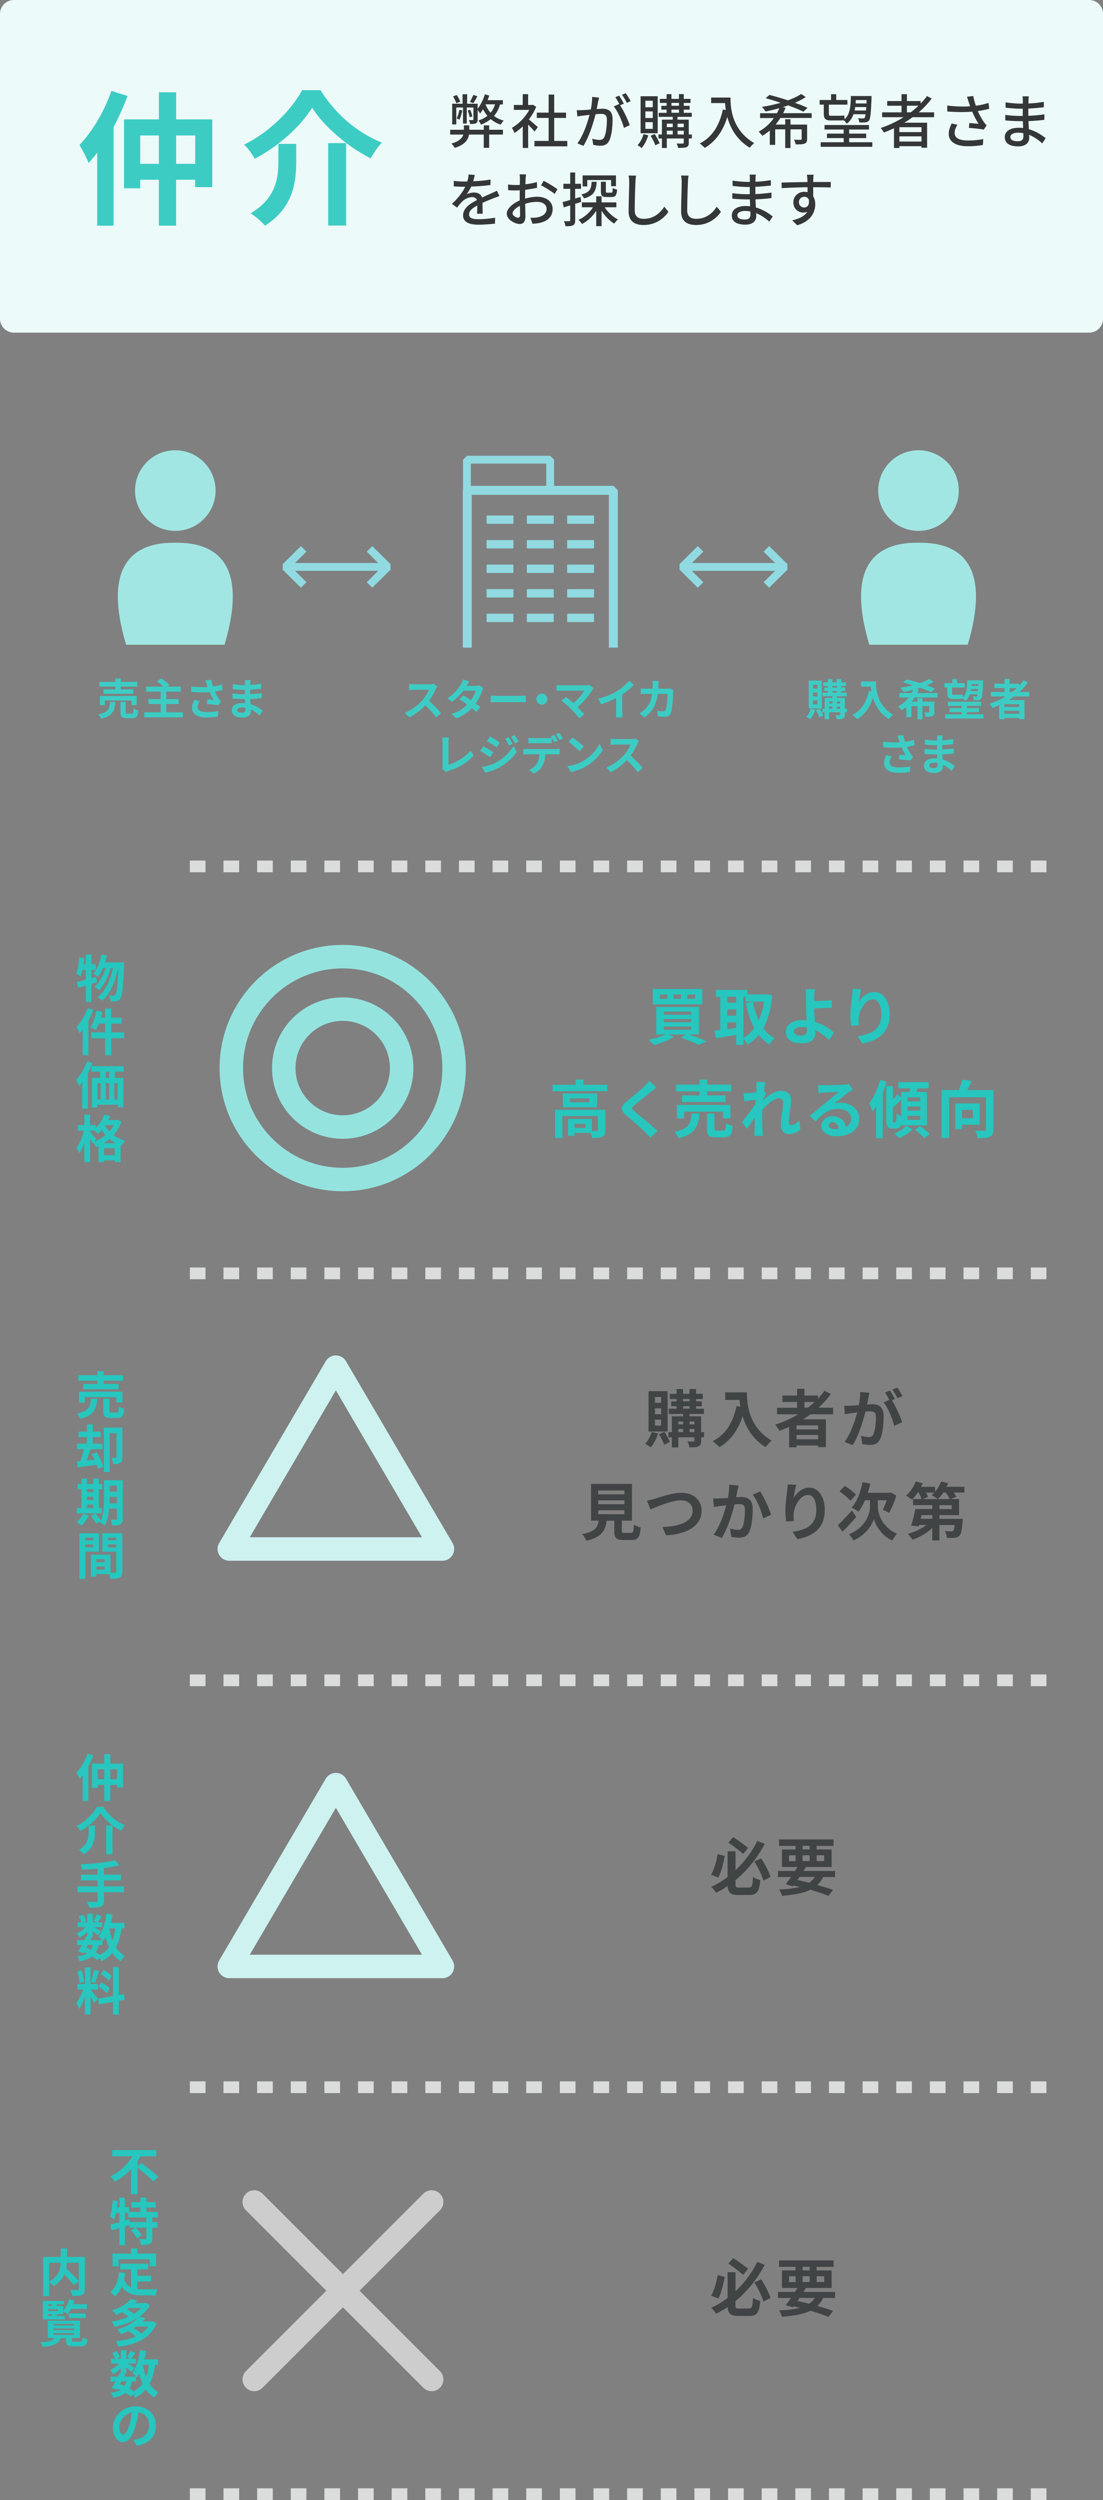 <svg id="_レイヤー_2" xmlns="http://www.w3.org/2000/svg" viewBox="0 0 282 638.91"><rect x="0" y="0" width="282" height="638.91" fill="#808080" stroke="none"/><defs><style>.cls-1,.cls-2,.cls-3,.cls-4,.cls-5,.cls-6{stroke-width:0}.cls-1{fill:#91dae1}.cls-2{fill:#414445}.cls-9{stroke:#dbdcdc;stroke-dasharray:0 0 4 4.6;stroke-width:3px}.cls-11,.cls-12,.cls-13,.cls-14,.cls-9{fill:none}.cls-13,.cls-9{stroke-miterlimit:10}.cls-11,.cls-14{stroke-linejoin:round}.cls-12{stroke:#91dae1}.cls-11{stroke-linecap:round;stroke:#cdcdcd}.cls-11,.cls-13,.cls-14{stroke-width:6px}.cls-3{fill:#3dccc4}.cls-4{fill:#27c6be}.cls-12{stroke-linejoin:bevel;stroke-width:2px}.cls-13{stroke:#95e3df}.cls-5{fill:#343637}.cls-14{stroke:#cdf2f0}.cls-6{fill:#a2e6e3}</style></defs><g id="_仲介_買取展開"><path d="M3.55 0h274.91a3.55 3.55 0 0 1 3.55 3.55v77.91a3.55 3.55 0 0 1-3.55 3.55H3.55A3.566 3.566 0 0 1 0 81.45V3.55A3.55 3.55 0 0 1 3.55 0Z" style="fill:#ecfaf9;stroke-width:0"/><path class="cls-9" d="M48.54 325.42h219.97M48.54 221.42h219.97M48.54 429.42h219.97M48.54 533.41h219.97M48.54 637.41h219.97"/><path class="cls-11" d="m65 562.74 45.36 45.35M110.36 562.74 65 608.09"/><path class="cls-14" d="M58.62 395.86h54.5l-27.25-46.47-27.25 46.47zM58.62 502.55h54.5l-27.25-46.47-27.25 46.47z"/><circle class="cls-13" cx="87.62" cy="272.96" r="28.48"/><circle class="cls-13" cx="87.62" cy="272.96" r="15.07"/><path class="cls-2" d="M168.26 366.32c-.42 1.34-1.15 2.72-1.9 3.59-.32-.27-1.01-.72-1.41-.93.72-.75 1.33-1.9 1.65-3.02l1.67.37Zm2.43-.48h-4.87v-10.32h4.87v10.32Zm-1.66-8.82h-1.58v1.47h1.58v-1.47Zm0 2.9h-1.58v1.49h1.58v-1.49Zm0 2.9h-1.58v1.5h1.58v-1.5Zm.85 3.11c.53.8 1.12 1.87 1.38 2.58l-1.47.72c-.22-.74-.8-1.87-1.31-2.71l1.41-.59Zm10.13 1.38h-.74v.85c0 .8-.16 1.2-.69 1.46-.53.26-1.28.27-2.32.27-.06-.45-.29-1.1-.5-1.52.62.02 1.31.02 1.5.02.21 0 .27-.06.27-.24v-.83h-4.11v2.59h-1.66v-2.59h-.86v-1.33h.86v-4.03h2.88v-.61h-3.67v-1.34h2v-.62h-1.36v-1.26h1.36v-.59h-1.73v-1.34h1.73v-1.22h1.66v1.22h1.63v-1.22h1.7v1.22h1.73v1.34h-1.73v.59h1.47v1.26h-1.47v.62h2.02v1.34h-3.7v.61h2.98v4.03h.74v1.33Zm-6.58-4.03v.74h1.22v-.74h-1.22Zm0 2.71h1.22v-.8h-1.22v.8Zm1.22-7.88h1.63v-.59h-1.63v.59Zm0 1.89h1.63v-.62h-1.63v.62Zm1.65 3.28v.74h1.25v-.74h-1.25Zm1.25 2.71v-.8h-1.25v.8h1.25ZM190.97 355.82c0 3.03.43 8.87 6.32 12.34-.42.34-1.2 1.17-1.54 1.67-3.31-2-5.01-5.03-5.89-7.89-1.2 3.59-3.12 6.24-5.91 7.91-.35-.4-1.25-1.18-1.75-1.55 3.33-1.68 5.23-4.77 6.11-8.98l.98.18c-.11-.61-.18-1.18-.22-1.73h-3.65v-1.94h5.54ZM207.22 361.44c-.62.45-1.23.86-1.89 1.28h5.83v7.11h-2v-.42h-5.51v.48h-1.9v-5.23c-.8.35-1.63.7-2.45 1.01-.22-.42-.8-1.18-1.15-1.57 2.1-.66 4.1-1.57 5.94-2.66h-5.44v-1.68h5.14v-1.46h-3.76v-1.65h3.76v-1.73h1.89v1.73h3.47v.78c.61-.66 1.15-1.33 1.65-2.03l1.63.83a23.27 23.27 0 0 1-3.15 3.52h3.71v1.68h-5.76Zm1.94 2.83h-5.51v1.02h5.51v-1.02Zm0 3.55v-1.09h-5.51v1.09h5.51Zm-3.49-8.07h.88c.61-.46 1.18-.94 1.73-1.46h-2.61v1.46ZM222.02 357.27c-.1.48-.22 1.07-.34 1.65.54-.03 1.01-.06 1.34-.06 1.7 0 2.9.75 2.9 3.06 0 1.89-.22 4.48-.91 5.87-.53 1.12-1.41 1.47-2.62 1.47-.61 0-1.38-.11-1.92-.22l-.34-2.11c.61.18 1.54.34 1.95.34.54 0 .94-.16 1.2-.69.43-.91.66-2.85.66-4.43 0-1.28-.56-1.46-1.55-1.46-.26 0-.66.03-1.12.06-.61 2.43-1.79 6.23-3.27 8.58l-2.08-.83c1.55-2.1 2.66-5.33 3.25-7.52-.58.06-1.09.13-1.38.16-.46.08-1.3.19-1.79.27l-.19-2.18c.59.05 1.12.02 1.71 0 .5-.02 1.25-.06 2.06-.14.22-1.2.37-2.37.34-3.38l2.38.24c-.1.42-.21.93-.29 1.33Zm6.79.26-.78.34c.96 1.49 2.16 4.16 2.61 5.59l-2.03.93c-.42-1.78-1.55-4.59-2.69-6l1.44-.62c-.32-.61-.72-1.38-1.09-1.89l1.26-.53c.4.59.98 1.6 1.28 2.19Zm1.9-.74-1.26.54c-.34-.66-.85-1.6-1.3-2.21l1.28-.51c.42.61 1.01 1.62 1.28 2.18ZM161.34 391.75c.54 0 .64-.27.72-2.13.4.3 1.25.62 1.74.75-.21 2.53-.7 3.19-2.29 3.19h-2.11c-1.9 0-2.35-.58-2.35-2.37v-2.56h-1.94c-.34 2.54-1.28 4.23-5.23 5.12-.18-.51-.69-1.3-1.06-1.7 3.28-.61 3.97-1.68 4.24-3.43h-1.95v-9.4h10.47v9.4h-2.61v2.54c0 .51.1.58.7.58h1.67Zm-8.39-9.86h6.69v-.99h-6.69v.99Zm0 2.53h6.69v-.99h-6.69v.99Zm0 2.54h6.69v-.99h-6.69v.99ZM167.37 383.04c1.23-.38 4.5-1.54 6.83-1.54 2.9 0 5.17 1.67 5.17 4.63 0 3.63-3.46 5.95-9.09 6.24l-.93-2.13c4.34-.11 7.73-1.36 7.73-4.15 0-1.5-1.04-2.66-2.96-2.66-2.35 0-6.15 1.6-7.81 2.32l-.91-2.24c.59-.1 1.39-.32 1.97-.48ZM188.54 380.98c-.11.48-.22 1.07-.34 1.65.53-.03 1.01-.06 1.34-.06 1.7 0 2.9.75 2.9 3.06 0 1.89-.22 4.48-.91 5.87-.53 1.12-1.42 1.47-2.62 1.47-.62 0-1.38-.11-1.92-.22l-.35-2.11c.62.18 1.54.34 1.97.34.53 0 .94-.16 1.2-.69.43-.91.64-2.85.64-4.43 0-1.28-.54-1.46-1.55-1.46-.26 0-.66.03-1.1.06-.61 2.43-1.79 6.23-3.27 8.58l-2.08-.83c1.55-2.1 2.66-5.33 3.23-7.52-.58.06-1.07.13-1.38.16-.45.08-1.3.19-1.78.27l-.19-2.18c.58.05 1.12.02 1.71 0 .5-.02 1.25-.06 2.06-.13.22-1.22.35-2.39.34-3.39l2.38.24c-.1.42-.21.93-.29 1.33Zm8.61 6.13-2.03.94c-.42-1.78-1.55-4.67-2.69-6.08l1.9-.82c.99 1.38 2.34 4.43 2.82 5.95ZM202.94 382.77c.77-1.25 2.16-2.59 3.97-2.59 2.22 0 3.95 2.18 3.95 5.7 0 4.53-2.77 6.69-7.01 7.46l-1.22-1.86c3.55-.54 6.07-1.71 6.07-5.59 0-2.46-.83-3.84-2.18-3.84-1.89 0-3.54 2.83-3.62 4.95-.03.43-.02.94.08 1.7l-1.97.13c-.1-.62-.21-1.6-.21-2.67 0-1.49.22-3.47.45-5.12.08-.61.13-1.25.13-1.68l2.19.1c-.22.78-.54 2.43-.64 3.33ZM218.92 387.67c-1.12 1.3-2.42 2.69-3.51 3.76l-1.22-1.62c.88-.86 2.31-2.34 3.62-3.79l1.1 1.65Zm-1.49-4.13c-.56-.69-1.81-1.71-2.8-2.42l1.38-1.39c.94.61 2.24 1.57 2.85 2.24l-1.42 1.57Zm7.01 1.49c0 1.71.96 5.2 4.88 6.92a22.7 22.7 0 0 0-1.22 1.74c-2.87-1.31-4.35-4.13-4.66-5.55-.38 1.42-2.02 4.15-5.25 5.55-.22-.45-.82-1.25-1.15-1.6 4.32-1.73 5.39-5.27 5.39-7.04v-1.65h-1.28c-.48 1.14-1.06 2.14-1.66 2.93-.38-.3-1.31-.82-1.79-1.04 1.36-1.47 2.32-3.94 2.82-6.5l1.98.37c-.18.8-.38 1.58-.64 2.34h5.51l.37-.1 1.41.82c-.45 1.6-1.22 3.25-1.84 4.4-.38-.22-1.17-.61-1.62-.78.32-.61.72-1.52 1.01-2.43h-2.26v1.63ZM246.56 381.44h-2.72c.27.38.51.77.66 1.09l-1.49.58h2.19v4.1h-5.01v.94h5.94l-.03.67c-.16 2.15-.35 3.17-.77 3.6-.35.38-.72.51-1.22.56-.45.05-1.22.05-2.03.03-.03-.56-.26-1.28-.53-1.73.67.06 1.33.08 1.63.06.24 0 .38-.02.54-.14.16-.16.27-.59.38-1.47h-3.92v3.95h-1.84v-3.17a14.75 14.75 0 0 1-5.07 2.99c-.26-.45-.8-1.14-1.18-1.49 1.68-.46 3.46-1.31 4.75-2.29h-1.87l-.1.37-1.92-.22c.37-1.14.82-2.83 1.06-4.23h4.34v-.99h-4.91v-1.55h2.16c-.14-.48-.43-1.1-.75-1.67h-.21c-.46.7-.98 1.34-1.46 1.84-.35-.3-1.1-.8-1.54-1.04 1.02-.86 1.97-2.27 2.5-3.63l1.76.48c-.11.29-.26.59-.4.88h3.57v1.26c.66-.75 1.2-1.68 1.55-2.62l1.79.45c-.11.3-.26.61-.4.91h4.55v1.47Zm-8.21 5.76h-2.75l-.22.94h2.98v-.94Zm-1.58-5.76c.21.38.4.78.5 1.09l-1.3.58h3.73c-.38-.32-1.1-.8-1.52-1.02.24-.19.48-.4.7-.64h-2.11Zm6.05 1.67c-.19-.46-.61-1.1-1.01-1.67h-.64c-.43.64-.91 1.22-1.38 1.67h3.03Zm.51 1.55h-3.14v.99h3.14v-.99ZM185.29 474.3c-.34 1.89-.85 4.13-1.65 5.51l-1.84-.69c.78-1.38 1.39-3.41 1.68-5.28l1.81.46Zm6.15 8.08c.82 0 .96-.46 1.07-2.72.46.34 1.31.67 1.87.8-.26 2.88-.82 3.83-2.79 3.83h-2.8c-1.97 0-2.64-.54-2.75-2.3-.93.64-1.94 1.22-2.96 1.71-.29-.43-.86-1.14-1.25-1.5 1.49-.67 2.9-1.54 4.19-2.53v-6.55h2.03v4.83c2.42-2.27 4.34-4.93 5.55-7.49l1.92.75c-1.74 3.35-4.26 6.64-7.48 9.27v.98c0 .82.13.93.94.93h2.43Zm-1.41-8.61c-.93-.77-2.56-2.02-3.81-2.88l1.23-1.39c1.3.83 2.91 2.02 3.83 2.72l-1.25 1.55Zm4.55 1.14c1.01 1.5 2.02 3.46 2.42 4.77l-1.82.93c-.37-1.33-1.36-3.38-2.31-4.88l1.71-.82ZM210.45 479.68c-.4.82-.9 1.49-1.49 2.05 1.55.43 2.95.86 4.03 1.25l-1.17 1.55c-1.22-.5-2.83-1.06-4.64-1.58-1.79.88-4.16 1.3-7.27 1.54-.13-.54-.43-1.22-.72-1.63 2.11-.08 3.84-.27 5.27-.64-.51-.13-1.02-.26-1.55-.37l-.18.24-1.84-.58c.4-.51.86-1.14 1.34-1.82h-3.33v-1.54h4.35c.22-.35.43-.69.64-1.02h-3.97v-4.48h3.47v-.91h-4.21v-1.65h13.94v1.65h-4.34v.91h3.83v4.48h-6.55c-.21.34-.42.67-.64 1.02h8.08v1.54h-3.07Zm-8.72-4.05h1.68v-1.49h-1.68v1.49Zm2.16 4.83c.99.21 2 .45 2.98.7.59-.4 1.07-.9 1.46-1.49h-3.91l-.53.78Zm1.31-7.83h1.81v-.91h-1.81v.91Zm1.81 2.99v-1.49h-1.81v1.49h1.81Zm1.79-1.49v1.49h1.92v-1.49h-1.92ZM185.29 581.88c-.34 1.89-.85 4.13-1.65 5.51l-1.84-.69c.78-1.38 1.39-3.41 1.68-5.28l1.81.46Zm6.15 8.08c.82 0 .96-.46 1.07-2.72.46.34 1.31.67 1.87.8-.26 2.88-.82 3.83-2.79 3.83h-2.8c-1.97 0-2.64-.54-2.75-2.3-.93.64-1.94 1.22-2.96 1.71-.29-.43-.86-1.14-1.25-1.5 1.49-.67 2.9-1.54 4.19-2.53v-6.55h2.03v4.83c2.42-2.27 4.34-4.93 5.55-7.49l1.92.75c-1.74 3.35-4.26 6.64-7.48 9.27v.98c0 .82.13.93.94.93h2.43Zm-1.41-8.61c-.93-.77-2.56-2.02-3.81-2.88l1.23-1.39c1.3.83 2.91 2.02 3.83 2.72l-1.25 1.55Zm4.55 1.14c1.01 1.5 2.02 3.46 2.42 4.77l-1.82.93c-.37-1.33-1.36-3.38-2.31-4.88l1.71-.82ZM210.45 587.26c-.4.82-.9 1.49-1.49 2.05 1.55.43 2.95.86 4.03 1.25l-1.17 1.55c-1.22-.5-2.83-1.06-4.64-1.58-1.79.88-4.16 1.3-7.27 1.54-.13-.54-.43-1.22-.72-1.63 2.11-.08 3.84-.27 5.27-.64-.51-.13-1.02-.26-1.55-.37l-.18.24-1.84-.58c.4-.51.86-1.14 1.34-1.82h-3.33v-1.54h4.35c.22-.35.43-.69.64-1.02h-3.97v-4.48h3.47v-.91h-4.21v-1.65h13.94v1.65h-4.34v.91h3.83v4.48h-6.55c-.21.34-.42.67-.64 1.02h8.08v1.54h-3.07Zm-8.72-4.05h1.68v-1.49h-1.68v1.49Zm2.16 4.83c.99.21 2 .45 2.98.7.59-.4 1.07-.9 1.46-1.49h-3.91l-.53.78Zm1.31-7.83h1.81v-.91h-1.81v.91Zm1.81 2.99v-1.49h-1.81v1.49h1.81Zm1.79-1.49v1.49h1.92v-1.49h-1.92Z"/><path class="cls-4" d="M175.99 264.36c1.7.54 3.54 1.25 4.66 1.75l-2.06.94c-.99-.53-2.75-1.26-4.5-1.86l1.3-.83h-4.47l1.39.62c-1.34.88-3.44 1.65-5.11 2.11-.32-.38-1.01-1.07-1.41-1.39 1.57-.29 3.31-.8 4.45-1.34h-2.46v-7.03h10.93v7.03h-2.72Zm3.57-7.68h-12.65v-3.94h12.65v3.94Zm-8.96-2.51h-1.92v1.1h1.92v-1.1Zm-.9 5.15h7.01v-.78h-7.01v.78Zm0 1.92h7.01v-.8h-7.01v.8Zm0 1.92h7.01v-.8h-7.01v.8Zm4.42-9h-1.94v1.1h1.94v-1.1Zm3.6 0h-2.02v1.1h2.02v-1.1ZM197.45 254.37c-.34 3.49-1.1 6.24-2.3 8.39.78 1.07 1.74 1.97 2.9 2.59-.43.35-1.02 1.07-1.31 1.57-1.09-.66-1.98-1.47-2.75-2.45-.82.99-1.76 1.79-2.85 2.45-.24-.42-.67-1.01-1.06-1.39v1.5h-1.84v-2.56c-1.84.32-3.71.61-5.19.83l-.37-1.9c.43-.05.93-.1 1.47-.16v-8.5h-1.09v-1.76h8.04v1.14h4.79l.32-.05 1.25.3Zm-11.49.37v1.52h2.27v-1.52h-2.27Zm0 4.83h2.27v-1.6h-2.27v1.6Zm0 3.44c.74-.1 1.5-.21 2.27-.3v-1.44h-2.27v1.74Zm4.11 2.26c1.06-.59 1.98-1.46 2.77-2.54-.98-1.78-1.66-3.92-2.16-6.34l1.82-.37c.32 1.71.8 3.33 1.47 4.74.62-1.38 1.1-2.98 1.38-4.77h-4.72v-1.25h-.56v10.53ZM208.18 254.67c-.02.37-.02.75-.02 1.17 1.28-.02 3.15-.08 4.48-.24l.06 1.91c-1.34.11-3.23.19-4.53.22.03.96.1 2.24.18 3.43 2.03.59 3.76 1.71 4.87 2.74l-1.23 1.9c-.91-.91-2.11-1.86-3.54-2.51.02.21.02.4.02.56 0 1.42-.72 2.77-3.41 2.77-2.29 0-4.16-.75-4.16-2.93 0-1.67 1.42-2.99 4.37-2.99.32 0 .64.02.94.05-.05-1.25-.11-2.61-.11-3.46 0-.98 0-1.92-.02-2.61-.03-.78-.08-1.47-.18-1.87h2.42c-.08.46-.13 1.25-.14 1.87Zm-3.28 9.99c1.02 0 1.39-.45 1.39-1.52 0-.14 0-.34-.02-.56-.42-.06-.86-.11-1.31-.11-1.25 0-2 .43-2 1.12 0 .78.82 1.07 1.94 1.07ZM219.56 256.11c.77-1.25 2.16-2.59 3.97-2.59 2.22 0 3.95 2.18 3.95 5.7 0 4.53-2.77 6.69-7.01 7.46l-1.22-1.86c3.55-.54 6.07-1.71 6.07-5.59 0-2.46-.83-3.84-2.18-3.84-1.89 0-3.54 2.83-3.62 4.95-.03.43-.02.94.08 1.7l-1.97.13c-.1-.62-.21-1.6-.21-2.67 0-1.49.22-3.47.45-5.12.08-.61.13-1.25.13-1.68l2.19.1c-.22.78-.54 2.43-.64 3.33ZM155.27 277.23v1.62h-13.99v-1.62h5.92v-1.34h1.94v1.34h6.13Zm-.51 11.6c0 .88-.18 1.39-.8 1.68-.59.29-1.44.3-2.59.3a5.34 5.34 0 0 0-.37-1.28h-4.13v.72h-1.66v-4.31h6.11v3.1c.54.02 1.04.02 1.22 0 .24-.02.3-.06.3-.26v-3.57h-9.06v5.62h-1.86v-7.2h12.84v5.19Zm-2.11-9.38v3.52h-8.74v-3.52h8.74Zm-1.94 1.26h-4.99v.98h4.99v-.98Zm-1.07 6.5h-2.77v1.04h2.77v-1.04ZM166.47 279.02c-1.04.83-3.15 2.46-4.23 3.38-.85.74-.83.91.03 1.67 1.2 1.01 4.24 3.41 5.87 4.99l-1.87 1.71c-.45-.5-.91-1.01-1.39-1.49-.98-1.01-3.33-3.01-4.79-4.26-1.6-1.36-1.47-2.21.13-3.55 1.26-1.02 3.46-2.8 4.53-3.84.46-.46.98-.98 1.23-1.36l1.87 1.65c-.5.38-1.02.8-1.39 1.1ZM178.79 284.6c-.26 3.22-.96 5.25-5.33 6.29-.18-.5-.66-1.25-1.04-1.65 3.79-.74 4.19-2.18 4.39-4.64h1.98Zm.05-5.7h-5.99v-1.73h5.99v-1.26h1.97v1.26h6.15v1.73h-6.15v1.04h4.67v1.67h-11.11v-1.67h4.47v-1.04Zm5.99 6.9v-1.7h-9.92v1.7h-1.84v-3.41h13.69v3.41h-1.92Zm.1 3.14c.53 0 .62-.27.69-1.91.38.3 1.2.59 1.71.72-.21 2.3-.7 2.9-2.21 2.9h-2.06c-1.86 0-2.32-.54-2.32-2.26v-3.79h1.92v3.78c0 .5.1.56.67.56h1.6ZM193.33 276.47l2.34.08c-.1.45-.24 1.26-.35 2.26l.59.77c-.22.29-.54.82-.82 1.23-.02.11-.02.22-.03.35 1.26-1.1 3.1-2.4 4.66-2.4 1.73 0 2.51 1.02 2.51 2.37 0 1.67-.53 4.02-.53 5.67 0 .42.21.72.61.72.59 0 1.34-.42 2.08-1.15l.26 2.26c-.74.69-1.71 1.18-3.01 1.18-1.2 0-2-.86-2-2.42 0-1.73.58-4.08.58-5.54 0-.78-.42-1.18-1.09-1.18-1.18 0-2.91 1.47-4.23 2.91-.02.45-.03.88-.03 1.3 0 1.31 0 2.66.1 4.16.02.29.06.86.11 1.23h-2.21c.03-.37.05-.93.05-1.18.03-1.25.05-2.18.06-3.52-.67 1.01-1.46 2.18-2.02 2.93l-1.26-1.75c.91-1.12 2.51-3.23 3.43-4.58.03-.37.06-.75.08-1.14-.78.1-2.02.26-2.91.38l-.21-2.05c.46.02.83.02 1.39-.02.46-.03 1.17-.11 1.86-.21.03-.61.06-1.06.06-1.23 0-.46.02-.94-.06-1.44ZM210.6 277.34c.85 0 4.27-.06 5.19-.14.66-.06 1.02-.11 1.22-.18l1.04 1.42c-.37.24-.75.46-1.12.74-.86.61-2.55 2.02-3.55 2.82.53-.13 1.01-.18 1.52-.18 2.72 0 4.79 1.7 4.79 4.03 0 2.53-1.92 4.53-5.79 4.53-2.22 0-3.91-1.02-3.91-2.62 0-1.3 1.17-2.5 2.86-2.5 1.98 0 3.19 1.22 3.41 2.74.88-.46 1.33-1.2 1.33-2.18 0-1.44-1.44-2.42-3.33-2.42-2.45 0-4.05 1.3-5.76 3.25l-1.46-1.5c1.14-.91 3.07-2.54 4.02-3.33.9-.74 2.56-2.08 3.35-2.77-.82.02-3.03.11-3.87.16-.43.03-.94.08-1.31.13l-.06-2.08c.45.06 1.01.08 1.46.08Zm2.88 11.22c.34 0 .64-.02.93-.05-.1-1.04-.69-1.71-1.55-1.71-.61 0-.99.37-.99.77 0 .59.66.99 1.62.99ZM226.71 276.44c-.27.94-.62 1.94-1.02 2.9v11.53h-1.7v-8.16c-.3.5-.62.94-.94 1.34-.13-.46-.56-1.57-.85-2.06 1.17-1.49 2.21-3.76 2.82-6.03l1.7.5Zm3.68 10.95c-.24.74-.64 1.02-1.31 1.02h-.93c-1.25 0-1.57-.54-1.57-2.24v-8.61h1.7v3.41c.43-.45.85-.93 1.14-1.34l.98.9v-1.47h2.13c.05-.3.11-.61.16-.91h-2.98v-1.6h7.71v1.6h-2.82c-.1.32-.21.62-.3.91h2.67v8.55h-6.58v-.21Zm-1.47-.58c.22 0 .26-.4.29-2.24.27.24.77.48 1.18.61v-4.08c-.7.67-1.46 1.34-2.11 1.87v3.2c0 .56.02.64.19.64h.45Zm4.34 1.84c-.83.83-2.21 1.74-3.33 2.22-.3-.34-.85-.85-1.26-1.17 1.12-.46 2.4-1.34 3.06-2.03l1.54.98Zm-1.22-7.19h3.22v-1.01h-3.22v1.01Zm0 2.37h3.22v-1.04h-3.22v1.04Zm0 2.35h3.22v-1.02h-3.22v1.02Zm3.28 1.6c.78.59 1.86 1.47 2.38 2.08l-1.47 1.01c-.48-.61-1.52-1.54-2.3-2.19l1.39-.9ZM253.98 288.62c0 1.04-.22 1.58-.9 1.89s-1.7.34-3.14.34c-.06-.54-.35-1.41-.62-1.92.94.06 2.02.05 2.34.03.3 0 .4-.08.4-.37v-8.16h-9.41v10.4h-1.9v-12.26h4.42c.34-.86.66-1.87.85-2.67l2.42.34c-.34.8-.74 1.63-1.12 2.34h6.67v10.05Zm-8.05-1.18v1.12h-1.71v-6.58h6.24v5.46h-4.53Zm0-3.79v2.13h2.79v-2.13h-2.79Z"/><path class="cls-3" d="M29.49 179.38c-.18 2.21-.66 3.61-3.66 4.32-.12-.34-.45-.86-.71-1.13 2.61-.51 2.88-1.5 3.01-3.19h1.36Zm.03-3.92h-4.11v-1.19h4.11v-.87h1.35v.87h4.22v1.19h-4.22v.71h3.21v1.14h-7.64v-1.14h3.07v-.71Zm4.11 4.74v-1.17h-6.82v1.17h-1.27v-2.34h9.41v2.34h-1.32Zm.07 2.16c.36 0 .43-.19.47-1.31.26.21.83.41 1.18.5-.14 1.58-.48 1.99-1.52 1.99h-1.42c-1.28 0-1.6-.37-1.6-1.55v-2.61h1.32v2.6c0 .34.07.39.46.39h1.1ZM46.75 182.04v1.29H36.9v-1.29h4.18v-2.12h-3.14v-1.27h3.14v-1.9h-3.72v-1.28h4.4c-.46-.45-1.12-.96-1.65-1.34l1.08-.75c.7.45 1.65 1.16 2.11 1.66l-.58.43h3.49v1.28h-3.69v1.9h3.16v1.27h-3.16v2.12h4.22ZM52.51 173.89l1.49-.18c.11.58.27 1.18.46 1.73.79-.12 1.56-.3 2.26-.51l.18 1.39c-.56.17-1.27.3-1.96.4.32.72.7 1.4.98 1.79.19.27.4.52.59.74l-.68.99c-.62-.12-2-.26-2.93-.34l.11-1.17c.54.04 1.27.11 1.61.13-.33-.53-.73-1.25-1.03-1.99-1.31.1-2.82.11-4.7-.04l-.02-1.41c1.65.2 3.06.23 4.22.15-.09-.25-.15-.48-.22-.67-.09-.25-.21-.65-.35-1.01Zm-1.99 6.77c0 .92.83 1.32 2.33 1.32 1.2 0 2.17-.11 2.95-.26l-.08 1.39c-.63.12-1.62.26-2.96.26-2.24-.01-3.66-.88-3.66-2.46 0-.67.21-1.3.58-2.05l1.38.32c-.35.52-.54 1-.54 1.49ZM64 174.59c-.01.11-.01.27-.01.45.9-.04 1.82-.13 2.78-.3v1.27c-.74.09-1.74.19-2.81.24v1.13c1.11-.06 2.05-.14 2.94-.26v1.3c-1 .11-1.86.19-2.92.22.02.42.04.87.08 1.31 1.39.4 2.44 1.13 3.08 1.66l-.79 1.23c-.59-.55-1.34-1.13-2.22-1.53.01.15.01.29.01.41 0 .94-.72 1.66-2.17 1.66-1.76 0-2.68-.67-2.68-1.84s1.02-1.89 2.72-1.89c.23 0 .46.01.68.03-.02-.34-.03-.69-.04-1.02h-.57c-.64 0-1.89-.06-2.62-.14v-1.3c.7.13 2.06.21 2.64.21h.53c0-.36 0-.76.01-1.13h-.41c-.69 0-1.97-.1-2.7-.2l-.03-1.25c.79.13 2.05.24 2.72.24h.43v-.52c0-.21-.02-.55-.07-.76h1.49c-.03.22-.06.5-.07.78Zm-2.22 7.55c.58 0 .97-.17.97-.8 0-.12 0-.28-.01-.47-.3-.04-.59-.08-.9-.08-.78 0-1.21.31-1.21.68 0 .42.4.67 1.16.67ZM111.43 176.08c-.37.86-.99 2.04-1.73 3.03 1.09.95 2.42 2.35 3.07 3.15l-1.25 1.09c-.72-.99-1.74-2.11-2.77-3.11-1.17 1.23-2.63 2.38-4.14 3.09l-1.13-1.19c1.77-.66 3.48-2 4.51-3.16.73-.82 1.4-1.91 1.64-2.7h-3.73c-.46 0-1.07.07-1.3.08v-1.56c.3.04.97.08 1.3.08h3.88c.47 0 .91-.07 1.13-.14l.9.67c-.09.12-.29.46-.39.68ZM119.29 175.27h2.23c.34 0 .72-.04.96-.12l1.12.69c-.12.21-.26.51-.36.78-.3.89-.85 2.07-1.63 3.17.47.34.9.66 1.22.92l-1.04 1.24c-.3-.27-.7-.62-1.16-.98-.97 1.02-2.22 1.96-3.94 2.61l-1.28-1.11c1.9-.58 3.12-1.47 4.04-2.39-.71-.53-1.44-1.02-2-1.38l.98-1c.58.33 1.28.78 1.97 1.24.57-.79 1.04-1.75 1.21-2.43h-3.15c-.77 1.02-1.79 2.08-2.9 2.85l-1.19-.91c1.93-1.2 2.95-2.71 3.5-3.66.18-.26.41-.77.51-1.14l1.6.5c-.27.39-.55.88-.68 1.12ZM127.22 177.83h5.91c.52 0 1-.04 1.29-.07v1.73c-.26-.01-.83-.05-1.29-.05h-5.91c-.63 0-1.36.02-1.77.05v-1.73c.4.03 1.2.07 1.77.07ZM139.96 178.68c0 .77-.64 1.41-1.41 1.41s-1.41-.64-1.41-1.41.64-1.41 1.41-1.41 1.41.64 1.41 1.41ZM151.41 176.39c-.79 1.29-2.2 3.05-3.75 4.3.63.63 1.28 1.34 1.71 1.86l-1.29 1.02c-.46-.62-1.39-1.65-2.1-2.38-.64-.65-1.76-1.64-2.42-2.11l1.17-.94c.44.33 1.17.92 1.86 1.53 1.24-.99 2.28-2.27 2.79-3.17h-5.82c-.44 0-1.03.06-1.27.08v-1.54c.29.04.89.1 1.27.1h6.11c.42 0 .79-.04 1.02-.12l1.1.9c-.15.18-.29.32-.37.46ZM157.76 176.61c1.13-.7 2.39-1.8 3.1-2.67l1.19 1.13c-.84.83-1.89 1.68-2.96 2.39v4.44c0 .48.02 1.17.1 1.44h-1.74c.04-.26.08-.96.08-1.44v-3.52c-1.13.59-2.53 1.19-3.88 1.58l-.69-1.39c1.97-.51 3.59-1.22 4.81-1.97ZM168.36 175.01c-.01.34-.02.67-.04.99h2.07c.27 0 .56-.03.83-.08l.96.46c-.03.18-.08.46-.08.58-.04 1.19-.18 4.26-.65 5.38-.24.56-.66.85-1.42.85-.63 0-1.29-.04-1.82-.09l-.18-1.47c.54.1 1.11.15 1.54.15.35 0 .51-.12.63-.38.32-.69.46-2.89.46-4.08h-2.48c-.41 2.9-1.45 4.63-3.42 6.03l-1.28-1.03c.45-.25 1-.63 1.44-1.08 1.02-1.01 1.57-2.24 1.81-3.92h-1.45c-.37 0-.98 0-1.45.04v-1.44c.46.04 1.03.08 1.45.08h1.57c.01-.31.02-.63.02-.96 0-.24-.03-.75-.08-1.01h1.62c-.03.25-.06.71-.07.98ZM113.16 195.7v-5.96c0-.42-.05-.94-.12-1.25h1.73c-.07.43-.11.83-.11 1.25v5.72c1.79-.52 4.25-1.93 5.65-3.64l.78 1.24c-1.51 1.8-3.78 3.11-6.38 3.96-.15.06-.4.13-.65.3l-1.04-.9c.13-.28.14-.46.14-.72ZM126.1 192.26l-.8 1.23c-.63-.44-1.77-1.18-2.51-1.57l.79-1.21c.75.4 1.96 1.16 2.52 1.55Zm.88 2.51c1.87-1.04 3.41-2.55 4.28-4.13l.85 1.5c-1.01 1.53-2.57 2.92-4.37 3.96-1.12.63-2.71 1.18-3.67 1.35l-.83-1.44c1.23-.21 2.55-.58 3.74-1.24Zm.8-4.99-.81 1.21c-.62-.43-1.76-1.17-2.49-1.57l.79-1.21c.73.4 1.94 1.17 2.51 1.57Zm3.28.34-.96.41c-.32-.69-.57-1.17-.97-1.73l.92-.39c.31.46.75 1.2 1 1.71Zm1.54-.59-.94.42c-.35-.69-.63-1.12-1.03-1.67l.94-.38c.34.44.77 1.15 1.03 1.64ZM134.88 191.43h7.21c.23 0 .72-.02 1-.07v1.43c-.28-.02-.69-.03-1-.03h-2.65c-.07 1.13-.31 2.06-.7 2.83-.38.77-1.23 1.62-2.21 2.11l-1.29-.94c.78-.3 1.55-.92 1.99-1.57.45-.68.64-1.51.68-2.43h-3.03c-.32 0-.75.02-1.06.04v-1.44c.33.04.72.07 1.06.07Zm1.4-2.79h3.6c.37 0 .81-.03 1.19-.09v1.42c-.37-.02-.8-.03-1.19-.03h-3.6c-.37 0-.85.01-1.18.03v-1.42c.35.06.8.09 1.18.09Zm6.31.66-.88.39c-.23-.45-.57-1.11-.87-1.53l.88-.36c.27.41.66 1.1.87 1.51Zm1.32-.51-.88.38c-.23-.46-.58-1.1-.88-1.52l.87-.36c.29.42.69 1.11.89 1.5ZM149.25 194.38c1.88-1.11 3.31-2.79 4-4.28l.86 1.55c-.84 1.48-2.3 3-4.07 4.07-1.11.67-2.53 1.29-4.08 1.55l-.92-1.45c1.72-.24 3.15-.8 4.21-1.44Zm0-3.55-1.12 1.14c-.57-.62-1.95-1.82-2.75-2.38l1.03-1.1c.77.52 2.2 1.66 2.84 2.33ZM162.96 190.08c-.37.86-.99 2.04-1.73 3.03 1.09.95 2.42 2.35 3.07 3.15l-1.25 1.09c-.72-.99-1.74-2.11-2.77-3.11-1.17 1.23-2.63 2.38-4.14 3.09l-1.13-1.19c1.77-.66 3.48-2 4.51-3.16.73-.82 1.4-1.91 1.64-2.7h-3.73c-.46 0-1.07.07-1.3.08v-1.56c.3.04.97.08 1.3.08h3.88c.47 0 .91-.07 1.13-.14l.9.67c-.09.12-.29.46-.39.68ZM208.43 181.37c-.29.92-.79 1.87-1.31 2.46-.22-.19-.69-.5-.97-.64.5-.52.91-1.31 1.13-2.08l1.14.25Zm1.67-.33h-3.34v-7.1h3.34v7.1Zm-1.14-6.06h-1.09v1.01h1.09v-1.01Zm0 1.99h-1.09v1.02h1.09v-1.02Zm0 1.99h-1.09v1.03h1.09v-1.03Zm.58 2.13c.36.55.77 1.29.95 1.77l-1.01.49c-.15-.51-.55-1.29-.9-1.86l.97-.41Zm6.96.95h-.51v.58c0 .55-.11.83-.47 1-.36.18-.88.19-1.6.19-.04-.31-.2-.76-.34-1.04.43.01.9.01 1.03.01.14 0 .19-.04.19-.17v-.57h-2.83v1.78h-1.14v-1.78h-.59v-.91h.59v-2.77h1.98v-.42h-2.52v-.92h1.38v-.43h-.94v-.87h.94v-.41h-1.19v-.92h1.19v-.84h1.14v.84h1.12v-.84h1.17v.84h1.19v.92h-1.19v.41h1.01v.87h-1.01v.43h1.39v.92h-2.54v.42H216v2.77h.51v.91Zm-4.52-2.77v.51h.84v-.51h-.84Zm0 1.86h.84v-.55h-.84v.55Zm.84-5.41h1.12v-.41h-1.12v.41Zm0 1.3h1.12v-.43h-1.12v.43Zm1.13 2.26v.51h.86v-.51h-.86Zm.86 1.86v-.55h-.86v.55h.86ZM223.96 174.16c0 2.08.3 6.09 4.35 8.48-.29.23-.82.8-1.06 1.14-2.28-1.38-3.44-3.45-4.05-5.42-.83 2.46-2.15 4.29-4.06 5.43-.24-.27-.86-.81-1.2-1.07 2.29-1.16 3.6-3.28 4.2-6.17l.67.12c-.08-.42-.12-.81-.15-1.19h-2.51v-1.33h3.81ZM233.87 178.24c-.24.37-.51.73-.79 1.08h1.49v-.9h1.27v.9h3.04v2.61c0 .58-.11.88-.52 1.07-.41.18-.95.19-1.68.19-.05-.35-.23-.8-.4-1.12.44.02.95.02 1.09.02s.2-.04.2-.17v-1.45h-1.73v3.36h-1.27v-3.36h-1.56v2.79h-1.3v-2.59c-.39.32-.78.59-1.22.83-.2-.27-.59-.74-.87-.98 1.08-.55 1.98-1.36 2.7-2.28h-2.37v-1.14h3.11c.14-.26.27-.54.37-.8-.8.22-1.61.38-2.37.54-.21-.29-.62-.84-.89-1.09 1.06-.15 2.17-.35 3.21-.62-.86-.28-1.71-.53-2.48-.73l.91-.76c1.01.24 2.22.57 3.4.94.92-.31 1.74-.68 2.37-1.09l1.09.75c-.52.32-1.12.63-1.76.9.81.29 1.55.57 2.13.85l-1 .9c-.69-.34-1.68-.74-2.79-1.13-.3.1-.6.2-.92.29l.6.17c-.12.31-.26.59-.42.89h5.2v1.14h-5.85ZM242.22 175.69h-.77v-1.1h2.02v-1.03h1.21v1.03h2v1.1h-3.27v1.43c0 .31.07.43.34.43h1.44c.27 0 .69-.02.89-.08.02.2.04.46.08.7 1.01-.89 1.08-2.32 1.12-4.29h4.06s0 .33-.01.46c-.1 2.79-.21 3.83-.47 4.18-.21.27-.44.36-.74.41-.26.04-.69.04-1.14.03-.01-.29-.13-.73-.29-.99.35.03.65.04.81.04.13 0 .23-.03.31-.13.06-.07.1-.2.13-.43h-1.97c-.25.69-.64 1.27-1.24 1.71-.1-.21-.33-.49-.54-.7v.1c-.2.07-.6.08-.97.08h-1.48c-1.21 0-1.53-.4-1.53-1.54v-1.41Zm9.21 6.86v1.08h-9.78v-1.08h4.21v-.56h-3.08v-1.04h3.08v-.55h-3.53v-1.07h8.5v1.07h-3.65v.55h3.12v1.04h-3.12v.56h4.25Zm-1.38-5.94.03-.5h-1.78c-.02.17-.04.33-.08.5h1.83Zm-1.63-1.8-.03.47h1.73l.02-.47h-1.72ZM259.22 178.02c-.43.31-.85.59-1.3.88h4v4.88h-1.38v-.29h-3.78v.33h-1.31v-3.6c-.55.24-1.12.48-1.68.69-.15-.29-.55-.81-.79-1.08a19.25 19.25 0 0 0 4.08-1.83h-3.74v-1.16h3.53v-1h-2.59v-1.13h2.59v-1.19h1.3v1.19h2.39v.54c.42-.45.79-.91 1.13-1.4l1.12.57c-.63.87-1.36 1.68-2.17 2.42h2.55V178h-3.96Zm1.33 1.95h-3.78v.7h3.78v-.7Zm0 2.44v-.75h-3.78v.75h3.78Zm-2.4-5.54h.6c.42-.32.81-.65 1.19-1h-1.79v1ZM229.44 188.03l1.49-.18c.11.58.27 1.18.46 1.73.79-.12 1.56-.3 2.26-.51l.18 1.39c-.56.17-1.27.3-1.96.4.32.72.7 1.4.98 1.79.19.27.4.52.59.74l-.68.99c-.62-.12-2-.26-2.93-.34l.11-1.17c.54.04 1.27.11 1.61.13-.33-.53-.73-1.25-1.03-1.99-1.31.1-2.82.11-4.7-.04l-.02-1.41c1.65.2 3.06.23 4.22.15-.09-.25-.15-.48-.22-.67-.09-.25-.21-.65-.35-1.01Zm-1.99 6.77c0 .92.83 1.32 2.33 1.32 1.2 0 2.17-.11 2.95-.26l-.08 1.39c-.63.12-1.62.26-2.96.26-2.24-.01-3.66-.88-3.66-2.46 0-.67.21-1.3.58-2.05l1.38.32c-.35.52-.54 1-.54 1.49ZM240.94 188.74c-.01.11-.01.27-.01.45.9-.04 1.82-.13 2.78-.3v1.27c-.74.09-1.74.19-2.81.24v1.13c1.11-.06 2.05-.14 2.94-.26v1.3c-1 .11-1.86.19-2.92.22.02.42.04.87.08 1.31 1.39.4 2.44 1.13 3.08 1.66l-.79 1.23c-.59-.55-1.34-1.13-2.22-1.53.01.15.01.29.01.41 0 .94-.72 1.66-2.17 1.66-1.76 0-2.68-.67-2.68-1.84s1.02-1.89 2.72-1.89c.23 0 .46.01.68.03-.02-.34-.03-.69-.04-1.02h-.57c-.64 0-1.89-.06-2.62-.14v-1.3c.7.13 2.06.21 2.64.21h.53c0-.36 0-.76.01-1.13h-.41c-.69 0-1.97-.1-2.7-.2l-.03-1.25c.79.13 2.05.24 2.72.24h.43v-.52c0-.21-.02-.55-.07-.76h1.49c-.03.22-.05.5-.07.78Zm-2.22 7.55c.58 0 .97-.17.97-.8 0-.12 0-.28-.01-.47-.3-.04-.59-.08-.9-.08-.78 0-1.21.31-1.21.68 0 .42.4.67 1.16.67Z"/><circle class="cls-6" cx="44.82" cy="125.37" r="10.3"/><path class="cls-6" d="M57.41 164.77c6.56-22.1-3.54-26.07-12.12-26.07h-.93c-8.59 0-18.69 3.97-12.12 26.07h25.17Z"/><circle class="cls-6" cx="234.83" cy="125.37" r="10.3"/><path class="cls-6" d="M247.42 164.77c6.56-22.1-3.54-26.07-12.12-26.07h-.93c-8.59 0-18.69 3.97-12.12 26.07h25.17Z"/><path class="cls-12" d="M72.98 144.88h25.64M94.47 149.49l4.67-4.61-4.67-4.61M77.65 149.49l-4.67-4.61 4.67-4.61M174.44 144.88h25.65M195.94 149.49l4.67-4.61-4.67-4.61M179.11 149.49l-4.67-4.61 4.67-4.61"/><path style="stroke-width:1.13px;stroke:#91dae1;stroke-linejoin:round;fill:none" d="M119.3 163.8v-38.66h37.67v38.66"/><path class="cls-12" d="M119.38 117.48h21.28v7.8h-21.28z"/><rect class="cls-1" x="124.4" y="131.74" width="6.87" height="2.13" rx=".14" ry=".14"/><rect class="cls-1" x="134.7" y="131.74" width="6.87" height="2.13" rx=".14" ry=".14"/><rect class="cls-1" x="145" y="131.74" width="6.87" height="2.13" rx=".14" ry=".14"/><rect class="cls-1" x="124.4" y="138.02" width="6.87" height="2.13" rx=".14" ry=".14"/><rect class="cls-1" x="134.7" y="138.02" width="6.87" height="2.13" rx=".14" ry=".14"/><rect class="cls-1" x="145" y="138.02" width="6.87" height="2.13" rx=".14" ry=".14"/><rect class="cls-1" x="124.4" y="144.29" width="6.87" height="2.13" rx=".14" ry=".14"/><rect class="cls-1" x="134.7" y="144.29" width="6.87" height="2.13" rx=".14" ry=".14"/><rect class="cls-1" x="145" y="144.29" width="6.87" height="2.13" rx=".14" ry=".14"/><rect class="cls-1" x="124.4" y="150.56" width="6.87" height="2.13" rx=".14" ry=".14"/><rect class="cls-1" x="134.7" y="150.56" width="6.87" height="2.13" rx=".14" ry=".14"/><rect class="cls-1" x="145" y="150.56" width="6.87" height="2.13" rx=".14" ry=".14"/><rect class="cls-1" x="124.4" y="156.84" width="6.87" height="2.13" rx=".14" ry=".14"/><rect class="cls-1" x="134.7" y="156.84" width="6.87" height="2.13" rx=".14" ry=".14"/><rect class="cls-1" x="145" y="156.84" width="6.87" height="2.13" rx=".14" ry=".14"/><path style="stroke-linecap:round;stroke:#91dae1;stroke-linejoin:round;stroke-width:.17px;fill:#91dae1" d="M157.87 165.42h-2.12v-39.04h-35.23v39.04h-2.12v-40.1l1.06-1.07h37.35l1.06 1.07v40.1z"/><path class="cls-4" d="M24.77 251.01c-.47.13-.92.29-1.4.43v4.63h-1.42v-4.2c-.7.21-1.35.42-1.95.57l-.38-1.47c.65-.14 1.44-.35 2.33-.6v-2.48h-.87c-.14.64-.3 1.2-.48 1.66-.23-.2-.81-.55-1.09-.71.4-1.03.62-2.65.74-4.19l1.29.22c-.05.52-.12 1.03-.2 1.55h.61v-2.5h1.42v2.5h1.08v1.47h-1.08v2.09l1.2-.34.21 1.37Zm6.99-5.08s-.01.52-.03.7c-.25 5.8-.48 7.92-.97 8.57-.3.44-.58.58-1.01.68-.36.06-.91.06-1.47.04-.04-.44-.2-1.08-.43-1.51.48.05.91.05 1.16.05.2 0 .33-.05.48-.25.33-.42.56-2.18.77-6.85h-.06c-.64 3.28-1.98 6.66-4.07 8.39-.3-.3-.83-.68-1.26-.9 2.08-1.5 3.38-4.45 4.03-7.49h-.61c-.57 2.12-1.66 4.45-2.98 5.69-.29-.3-.78-.65-1.18-.87 1.29-1.01 2.3-2.94 2.87-4.82h-.66c-.38.9-.83 1.7-1.34 2.33-.25-.25-.86-.68-1.17-.87 1.03-1.13 1.74-2.99 2.13-4.9l1.4.26c-.13.6-.3 1.18-.48 1.76h4.89ZM23.88 258.08c-.35.92-.78 1.87-1.27 2.77v8.84h-1.47v-6.54c-.26.33-.52.65-.78.94-.14-.39-.57-1.22-.83-1.61 1.14-1.17 2.25-3.02 2.89-4.86l1.47.47Zm7.88 7.25h-3.33v4.37h-1.56v-4.37h-3.51v-1.51h3.51v-2.24h-1.59c-.23.64-.52 1.22-.81 1.68-.29-.21-.96-.57-1.34-.74.7-1.01 1.24-2.67 1.53-4.25l1.5.31c-.1.51-.23 1-.38 1.5h1.08v-2.35h1.56v2.35h2.72v1.51h-2.72v2.24h3.33v1.51ZM23.65 271.68c-.33.86-.73 1.73-1.17 2.56v9.1h-1.46v-6.79c-.26.35-.52.68-.79.96-.14-.36-.55-1.18-.79-1.56 1.12-1.13 2.18-2.93 2.82-4.72l1.39.44Zm5.71 2.18v1.62h2.2v7.5h-1.48v-.66h-5.15v.74H23.5v-7.58h2.09v-1.62h-2.22v-1.38h8.25v1.38h-2.26ZM24.93 281h.81v-4.17h-.81V281Zm2.11-4.17V281h.87v-4.17h-.87Zm.87-2.96h-.86v1.62h.86v-1.62Zm2.17 2.96h-.87V281h.87v-4.17ZM31.04 286.63a9.589 9.589 0 0 1-1.98 3.46c.82.62 1.81 1.13 2.94 1.44-.31.3-.74.91-.94 1.29l-.23-.09v4.24h-1.49v-.42h-2.72v.45h-1.44v-4.16c-.22.1-.44.2-.66.27-.14-.3-.42-.71-.66-1.03l-.12.17c-.16-.32-.43-.81-.71-1.26v5.99h-1.46v-4.93c-.36 1.04-.81 2-1.3 2.67-.14-.43-.48-1.03-.71-1.4.79-1.03 1.53-2.82 1.9-4.37h-1.59v-1.43h1.7v-2.67h1.46v2.67h1.46v.7a9.65 9.65 0 0 0 2.2-3.38l1.47.4c-.13.33-.27.65-.43.98h2.09l.26-.05.97.46Zm-6.92 5.08c1.04-.39 2.03-.94 2.87-1.64-.36-.42-.69-.84-.97-1.27-.31.38-.64.71-.96 1-.2-.21-.6-.57-.94-.85h-1.1v.31c.35.38 1.33 1.53 1.55 1.83l-.44.61Zm5.47.44c-.57-.31-1.09-.68-1.56-1.07-.47.4-.96.75-1.5 1.07h3.06Zm-.26 3.07v-1.77h-2.72v1.77h2.72Zm-2.38-7.68-.09.13c.3.49.66.99 1.12 1.46.43-.48.81-1.01 1.11-1.59h-2.13ZM24.84 357.47c-.21 2.61-.78 4.26-4.33 5.11-.14-.4-.53-1.01-.84-1.34 3.08-.6 3.41-1.77 3.56-3.77h1.61Zm.04-4.63h-4.86v-1.4h4.86v-1.03h1.6v1.03h4.99v1.4h-4.99v.85h3.8v1.35h-9.02v-1.35h3.63v-.85Zm4.86 5.6v-1.38h-8.06v1.38h-1.49v-2.77h11.12v2.77h-1.56Zm.08 2.55c.43 0 .51-.22.56-1.55.31.25.97.48 1.39.58-.17 1.87-.57 2.35-1.79 2.35H28.3c-1.51 0-1.89-.44-1.89-1.83v-3.08h1.56v3.07c0 .4.08.46.55.46h1.3ZM24.71 371.15c.68 1.14 1.43 2.65 1.69 3.65l-1.35.57c-.06-.3-.18-.64-.32-1.01l-4.84.62-.22-1.5.86-.08c.34-.88.69-2.04.91-3.04h-1.77v-1.43h2.55v-1.65h-2.13v-1.4h2.13v-1.83h1.51v1.83h2.04v1.4h-2.04v1.65h2.44v1.43h-3c-.35.96-.74 2.02-1.1 2.89l2.09-.22c-.22-.48-.46-.95-.69-1.38l1.25-.51Zm6.58 1.29c0 .69-.12 1.17-.56 1.44-.43.26-.99.31-1.77.31-.05-.46-.29-1.17-.49-1.6.47.03.95.03 1.1.01.16 0 .21-.05.21-.21v-6.12h-1.72v9.92h-1.51v-11.36h4.73v7.61ZM22.72 387.28c-.45.95-1.22 1.96-1.92 2.6a9.38 9.38 0 0 0-1.23-.92c.68-.51 1.35-1.33 1.72-2.11l1.44.43Zm3.33-.52h-6.38v-1.35h1.17v-4.82h-1.01v-1.35h1.01v-1.38h1.39v1.38h1.61v-1.38h1.42v1.38h.88v1.35h-.88v4.82h.79v1.35Zm-3.82-6.18v.75h1.61v-.75h-1.61Zm0 2.76h1.61v-.82h-1.61v.82Zm0 2.07h1.61v-.88h-1.61v.88Zm9.17 2.72c0 .77-.14 1.17-.6 1.42-.46.25-1.12.29-2.08.27-.05-.4-.25-1.08-.44-1.47.56.04 1.18.03 1.37.03.19 0 .26-.06.26-.27v-2.56h-1.98c-.14 1.53-.47 3.16-1.17 4.33-.25-.27-.88-.74-1.22-.87.04-.08.09-.14.13-.22l-1.08.61c-.26-.51-.88-1.37-1.39-1.96l1.17-.64c.47.52 1.08 1.24 1.4 1.77.75-1.63.82-3.82.82-5.51v-4.77h4.81v9.85Zm-1.5-3.97v-1.6h-1.87v.48c0 .34 0 .72-.01 1.12h1.88Zm-1.87-4.48v1.52h1.87v-1.52h-1.87ZM21.83 396.54v6.96H20.3v-11.65h4.98v4.69h-3.45Zm0-3.58v.69h2v-.69h-2Zm2 2.47v-.74h-2v.74h2Zm7.44 6.23c0 .83-.17 1.29-.69 1.53-.51.26-1.26.3-2.38.3-.04-.32-.18-.81-.34-1.21h-3.22v.66h-1.4v-5.62h5.01v4.6c.51.01.99.01 1.16 0 .23 0 .31-.08.31-.29v-5.08h-3.54v-4.72h5.1v9.82Zm-4.49-3.2h-2.15v.78h2.15v-.78Zm0 2.69v-.81h-2.15v.81h2.15Zm.86-8.19v.69h2.07v-.69h-2.07Zm2.07 2.5v-.77h-2.07v.77h2.07ZM23.86 448.61c-.35.94-.78 1.89-1.26 2.8v8.85h-1.47v-6.55c-.26.34-.52.64-.77.92-.14-.38-.57-1.22-.83-1.61 1.13-1.17 2.24-3 2.87-4.86l1.46.45Zm7.6 2.11v6.08h-1.53v-.66h-1.72v4.12h-1.55v-4.12h-1.68v.77h-1.46v-6.19h3.13v-2.43h1.55v2.43h3.25Zm-4.8 3.99v-2.55h-1.68v2.55h1.68Zm3.26 0v-2.55H28.2v2.55h1.72ZM20.53 467.9c-.2-.38-.61-.96-.95-1.27 2.29-1.09 4.3-3.19 5.21-4.89h1.65c1.34 2.18 3.41 3.89 5.51 4.71-.39.4-.73.94-1.01 1.42-2.07-1.05-4.2-2.86-5.25-4.55-1 1.65-2.99 3.45-5.16 4.59Zm3.73-1.34v1.61c0 1.83-.27 4.13-2.81 5.73-.26-.34-.88-.86-1.29-1.1 2.28-1.35 2.5-3.19 2.5-4.67v-1.57h1.6Zm4.49-.06v7.4h-1.61v-7.4h1.61ZM31.7 483.58h-5.13v2.12c0 .92-.23 1.33-.85 1.57-.62.23-1.56.27-2.89.26-.09-.44-.39-1.12-.64-1.53.96.04 2.05.04 2.34.04.3-.01.42-.1.42-.36v-2.09h-5.14v-1.51h5.14v-1.52H20.7v-1.48h4.25v-1.52c-1.35.12-2.72.2-3.99.25-.04-.4-.23-1.03-.39-1.37 3.13-.13 6.7-.48 8.83-1.04l1.12 1.29c-1.16.3-2.52.52-3.95.69v1.7h4.37v1.48h-4.37v1.52h5.13v1.51ZM31.07 492.84c-.27 1.92-.71 3.54-1.42 4.85.6.92 1.35 1.66 2.3 2.16-.35.31-.83.91-1.07 1.34a6.95 6.95 0 0 1-2.18-2.07c-.71.86-1.61 1.56-2.74 2.13a6.41 6.41 0 0 0-.49-.88l-.58.6c-.35-.3-.82-.64-1.35-.97-.77.57-1.81.95-3.2 1.23-.09-.44-.36-.96-.61-1.27 1.05-.14 1.86-.35 2.47-.7-.23-.13-.48-.25-.73-.35l-.14.25-1.35-.42c.29-.46.61-1.04.94-1.66h-1.24v-1.25h1.88c.16-.33.31-.64.44-.92l.29.06v-1.25c-.6.6-1.3 1.14-1.95 1.51-.17-.34-.49-.84-.78-1.12.79-.32 1.66-.95 2.29-1.62h-2.03v-1.22h.99c-.12-.44-.4-1.04-.68-1.51l1.12-.47c.34.49.68 1.16.78 1.61l-.83.36h1.09v-2.18h1.42v2.18h1.03l-.86-.38c.3-.47.66-1.16.87-1.65l1.3.52c-.4.56-.81 1.1-1.12 1.51h1.24v1.22h-2.13c.62.35 1.55.9 1.83 1.09l-.82 1.07c-.29-.27-.83-.73-1.34-1.13v1.57h-.83l.56.12-.31.62h3.09c-.3-.3-.77-.7-1.05-.9 1.1-1.33 1.73-3.54 2.04-5.85l1.56.21c-.1.73-.25 1.44-.42 2.13h3.46v1.43h-.73Zm-8.97 4.91c.39.16.77.31 1.14.49.21-.33.38-.71.49-1.18h-1.26l-.38.69Zm3.09-.69c-.14.73-.36 1.34-.69 1.85.4.23.78.47 1.08.69.96-.51 1.72-1.16 2.29-1.96-.36-.77-.65-1.62-.88-2.56-.18.34-.39.65-.6.94-.05-.05-.1-.12-.18-.19v1.25H25.2Zm2.78-4.23c.18 1.09.44 2.12.79 3.06.33-.88.56-1.91.7-3.06h-1.5ZM24.09 511.95c-.19-.42-.56-1.09-.94-1.69v4.56h-1.43v-4.59c-.42 1.21-.94 2.42-1.5 3.2-.13-.47-.47-1.17-.7-1.6.65-.79 1.31-2.18 1.72-3.37h-1.48v-1.44h1.96v-4.25h1.43v4.25h1.92v1.44h-1.92v.09c.38.38 1.61 1.83 1.88 2.2l-.95 1.2Zm-3.76-5.16c-.03-.81-.29-2.07-.58-3l1.08-.29c.34.94.6 2.17.66 2.98l-1.16.31Zm4.98-3.07c-.34 1.04-.72 2.27-1.04 3.03l-.98-.27c.26-.82.57-2.13.71-3.04l1.3.29Zm5.04 7.62v3.51h-1.46v-3.25l-3.63.65-.23-1.44 3.86-.69v-7.41h1.46v7.15l1.33-.25.23 1.44-1.56.29Zm-4.45-4.72c.75.4 1.72 1.03 2.18 1.5l-.78 1.23c-.43-.48-1.38-1.17-2.13-1.62l.73-1.1Zm1.88-.47c-.4-.51-1.3-1.21-2.01-1.69l.74-1.04c.73.43 1.65 1.09 2.07 1.57l-.79 1.16ZM36.13 552.8c1.39 1 3.39 2.5 4.33 3.52l-1.31 1.18c-.81-.96-2.57-2.44-3.98-3.52v6.73h-1.69v-6.34c-1.18 1.26-2.57 2.39-4.13 3.2-.25-.42-.73-1.05-1.07-1.4 2.37-1.11 4.39-3.12 5.6-5.11h-5.19v-1.59h11.27v1.59h-4.04c-.22.4-.48.81-.75 1.2v1.35l.96-.81ZM38.94 566.7v1.17h1.31v1.43h-1.31v2.72c0 .78-.13 1.2-.65 1.44-.53.23-1.26.26-2.24.26-.05-.44-.26-1.11-.47-1.53.65.03 1.35.03 1.56.03.22-.01.27-.05.27-.22v-2.69h-2.72c.57.57 1.25 1.36 1.56 1.94l-1.24.79c-.26-.56-.92-1.42-1.48-2.04l1.12-.69h-1.57v-.69c-.38.12-.77.25-1.14.36v4.77h-1.42v-4.34c-.7.21-1.37.4-1.95.57l-.36-1.48c.64-.14 1.44-.35 2.31-.58v-2.39h-.87c-.13.62-.3 1.18-.48 1.65-.23-.19-.79-.55-1.09-.7.42-1.04.62-2.65.74-4.19l1.29.21c-.05.52-.12 1.04-.19 1.56h.61v-2.43h1.42v2.43h1.08v1.22h2.86v-1.11h-2.3v-1.4h2.3v-1.16h1.53v1.16h2.39v1.4h-2.39v1.11h2.95v1.43h-1.43Zm-1.52 0H32.8v-1.18h-.86v1.99l1.2-.34.1.7h4.17v-1.17ZM35.11 584.99c.47.05.96.08 1.48.08.7 0 2.85 0 3.72-.04-.22.38-.47 1.12-.55 1.57h-3.25c-2.39 0-4.17-.39-5.37-2.24-.42.99-.99 1.82-1.73 2.46-.26-.27-.91-.82-1.27-1.05 1.4-1.04 2.04-2.83 2.27-5.06l1.61.16c-.08.58-.17 1.13-.29 1.65.39 1.04 1 1.66 1.77 2.04v-4.59h-2.77v-1.47h7.15v1.47H35.1v1.62h3.58v1.46H35.1v1.94Zm-4.82-5.82h-1.52v-3.25h4.72v-1.3h1.64v1.3h4.76v3.25h-1.6v-1.78h-8v1.78ZM40.04 593.75c-1.57 3.86-5.3 5.4-9.76 6.01-.12-.43-.42-1.05-.65-1.42 1.87-.2 3.61-.58 5.07-1.24-.49-.44-1.26-.97-1.91-1.36-.57.29-1.2.55-1.86.78-.18-.36-.62-.94-.95-1.2 2.5-.75 4.26-1.87 5.3-3-1.74 1.14-3.87 1.9-6.03 2.33-.14-.39-.44-.99-.72-1.33 1.52-.25 3.04-.68 4.38-1.29-.48-.36-1.14-.79-1.74-1.12-.47.25-.96.47-1.5.68-.22-.35-.7-.88-1.04-1.14 2.3-.73 3.9-1.82 4.8-2.89l1.68.35c-.2.22-.4.44-.62.66h2.6l.26-.06.99.57c-.64 1.2-1.57 2.17-2.68 2.98l1.56.36c-.25.3-.52.58-.81.86h2.33l.26-.07 1.04.53Zm-7.08-3.9c-.16.12-.31.22-.48.34.65.34 1.36.77 1.79 1.13.7-.43 1.3-.92 1.79-1.47h-3.11Zm1.87 4.72c-.22.16-.44.3-.69.44.7.39 1.48.9 1.95 1.33.73-.48 1.33-1.07 1.79-1.77h-3.06ZM39.65 604.37c-.27 1.92-.72 3.54-1.42 4.85.6.92 1.35 1.66 2.3 2.16-.35.31-.83.91-1.07 1.34a6.95 6.95 0 0 1-2.18-2.07c-.71.86-1.61 1.56-2.74 2.13a6.41 6.41 0 0 0-.49-.88l-.58.6c-.35-.3-.82-.64-1.35-.97-.77.57-1.81.95-3.2 1.24-.09-.44-.36-.96-.61-1.27 1.05-.14 1.86-.35 2.47-.7-.23-.13-.48-.25-.73-.35l-.14.25-1.35-.42c.29-.46.61-1.04.94-1.66h-1.23v-1.25h1.88c.16-.33.31-.64.44-.92l.29.06v-1.25c-.6.6-1.3 1.14-1.95 1.51-.17-.34-.49-.84-.78-1.12.79-.32 1.66-.95 2.29-1.62h-2.03v-1.22h.99c-.12-.44-.4-1.04-.68-1.51l1.12-.47c.34.49.68 1.16.78 1.61l-.83.36h1.09v-2.18h1.42v2.18h1.03l-.86-.38c.3-.47.66-1.16.87-1.65l1.3.52c-.4.56-.81 1.1-1.12 1.51h1.24v1.22h-2.13c.62.35 1.55.9 1.83 1.09l-.82 1.07c-.29-.27-.83-.73-1.34-1.13v1.57h-.83l.56.12-.31.62h3.09c-.3-.3-.77-.7-1.05-.9 1.1-1.33 1.73-3.54 2.04-5.85l1.56.21c-.1.73-.25 1.44-.42 2.13h3.46v1.43h-.73Zm-8.97 4.91c.39.16.77.31 1.14.49.21-.33.38-.71.49-1.18h-1.26l-.38.69Zm3.09-.69c-.14.73-.36 1.34-.69 1.85.4.23.78.47 1.08.69.96-.51 1.72-1.16 2.29-1.96-.36-.77-.65-1.62-.88-2.56-.18.34-.39.65-.6.94-.05-.05-.1-.12-.18-.19v1.25h-1.01Zm2.78-4.23c.18 1.09.44 2.12.79 3.06.33-.88.56-1.91.7-3.06h-1.5ZM35 625.02l-.96-1.51c.48-.05.84-.12 1.2-.21 1.61-.38 2.9-1.55 2.9-3.42 0-1.77-.98-3.09-2.72-3.38-.17 1.09-.39 2.26-.75 3.47-.75 2.57-1.83 4.16-3.22 4.16s-2.59-1.56-2.59-3.72c0-2.94 2.55-5.45 5.85-5.45s5.15 2.2 5.15 4.97c0 2.61-1.64 4.58-4.85 5.08Zm-3.51-2.86c.55 0 1.07-.79 1.59-2.51.3-.95.52-2.05.65-3.12-2.11.46-3.25 2.33-3.25 3.73 0 1.27.52 1.9 1.01 1.9ZM21.68 584.98c0 .83-.17 1.26-.71 1.51-.53.25-1.37.27-2.52.27-.05-.44-.29-1.13-.51-1.53.77.04 1.64.03 1.89.03.25-.01.32-.08.32-.31V583l-1.27.99c-.52-.71-1.5-1.77-2.44-2.72-.51 1.09-1.38 2.16-2.79 2.99-.22-.31-.7-.86-1.08-1.14v3.67h-1.55v-10.01h4.52v-2.16h1.6v2.16h4.55V585Zm-9.13-1.91c2.46-1.27 2.9-3.2 2.96-4.8h-2.96v4.8Zm4.56-4.8c-.03.48-.08.96-.18 1.47 1.1 1 2.5 2.33 3.21 3.22v-4.69h-3.03ZM20.55 598.42c.4 0 .49-.14.55-1.05.3.2.9.4 1.27.48-.14 1.4-.52 1.77-1.68 1.77h-1.9c-1.55 0-1.92-.36-1.92-1.53v-.58h-1.42c-.38 1.31-1.37 1.96-4.52 2.26-.09-.34-.4-.88-.66-1.17 2.52-.14 3.32-.43 3.64-1.09h-1.69v-4.43h8.23v4.43h-2.07v.57c0 .31.09.35.62.35h1.55Zm-4-5.68h-5.6v-4.71h5.4v.86h-1.86v.42h1.68v1.25c.66-.74 1.2-1.85 1.48-2.95l1.38.3c-.09.33-.19.65-.33.96h3.52v1.2h-4.06c-.27.52-.57 1-.88 1.38-.25-.22-.78-.57-1.12-.75v.71h-1.68v.47h2.07v.87Zm-4.23-3.85v.42h.92v-.42h-.92Zm2.48 1.24h-2.48v.46h2.48v-.46Zm-2.48 1.74h.92v-.47h-.92v.47Zm1.35 2.43h5.24v-.42h-5.24v.42Zm0 1.18h5.24v-.42h-5.24v.42Zm0 1.21h5.24v-.43h-5.24v.43Zm3.91-4.3v-1.17h4.32v1.17h-4.32Z"/><path class="cls-5" d="M125.06 33.16h3.52v1.23h-3.52v3.39h-1.38v-3.39h-3.78c-.19 1.29-1 2.58-3.63 3.4-.16-.31-.57-.84-.87-1.09 2.07-.6 2.8-1.46 3.06-2.31h-3.37v-1.23h3.51v-1.12h1.38v1.12h3.71v-1.12h1.38v1.12Zm2.77-6.49c-.31 1.19-.84 2.16-1.53 2.96.71.54 1.54.94 2.49 1.2-.27.25-.6.71-.78 1.02-.98-.33-1.83-.79-2.55-1.41-.71.58-1.52 1.04-2.49 1.41-.1-.27-.44-.81-.65-1.05.9-.3 1.65-.69 2.29-1.2-.44-.51-.79-1.06-1.12-1.68-.24.4-.48.76-.75 1.08-.1-.19-.39-.61-.62-.9v2.42c0 .51-.07.79-.42.98-.34.18-.84.18-1.5.18-.04-.3-.18-.7-.3-1 .45.02.83.02.96 0 .14 0 .18-.03.18-.17v-3.03h-1.71v4.09h-.96v-4.09h-1.71v4.32h-1.05v-5.29h2.65v-2.43h1.17v2.43h2.68v1.29c.77-.97 1.44-2.35 1.86-3.7l1.12.33c-.13.39-.28.78-.43 1.17h3.91v1.09h-.76Zm-11.17-.29c-.12-.46-.5-1.18-.84-1.74l.94-.35c.38.51.77 1.22.9 1.7l-1 .39Zm1.54 1.86c-.18.83-.45 1.74-.73 2.35-.17-.1-.51-.27-.72-.34.33-.62.56-1.42.69-2.19l.77.18Zm1.89 1.73c-.09-.46-.3-1.19-.52-1.74l.64-.17c.24.52.47 1.25.54 1.67l-.66.24Zm1.96-5.37c-.35.65-.71 1.29-1.02 1.75l-.9-.3c.29-.5.67-1.28.9-1.8l1.02.35Zm2.1 2.13c.32.78.74 1.48 1.28 2.08.51-.6.88-1.31 1.14-2.15h-2.38l-.03.06ZM136.67 33.62c-.35-.44-1.02-1.16-1.64-1.77v5.97h-1.38v-5.53c-.67.66-1.4 1.23-2.1 1.68-.14-.36-.48-1.02-.69-1.29 1.71-.97 3.43-2.71 4.45-4.59h-3.93v-1.27h2.26v-2.76h1.38v2.76h1.04l.24-.04.78.52c-.45 1.14-1.11 2.23-1.86 3.23.7.57 1.95 1.65 2.29 1.96l-.85 1.14Zm8.37 2.4v1.38h-8.4v-1.38h3.63v-5.88h-3.03v-1.35h3.03v-4.62h1.42v4.62h3.03v1.35h-3.03v5.88h3.35ZM152.92 25.99c-.09.46-.23 1.18-.36 1.89.61-.06 1.17-.09 1.51-.09 1.44 0 2.55.58 2.55 2.69 0 1.77-.23 4.18-.85 5.44-.5 1.04-1.27 1.32-2.31 1.32-.58 0-1.29-.1-1.79-.23l-.25-1.56c.62.18 1.42.3 1.85.3.52 0 .94-.14 1.23-.71.45-.94.66-2.85.66-4.41 0-1.29-.58-1.52-1.53-1.52-.31 0-.81.03-1.37.09-.55 2.21-1.62 5.67-3.1 8.07l-1.54-.62c1.5-2.02 2.58-5.26 3.1-7.3-.67.08-1.29.15-1.63.2-.38.04-1.08.13-1.48.21l-.15-1.62c.49.03.94.02 1.45 0 .48-.02 1.29-.07 2.13-.15.23-1.11.36-2.25.36-3.23l1.75.18c-.08.31-.15.71-.23 1.04Zm6.57.52-.96.4c.92 1.35 2.04 3.78 2.47 5.07l-1.48.71c-.42-1.6-1.56-4.23-2.61-5.49l1.4-.62.06.09c-.29-.58-.71-1.33-1.06-1.83l.98-.4c.38.54.91 1.48 1.21 2.07Zm1.74-.66-.97.44c-.33-.65-.81-1.5-1.25-2.07l.98-.41c.39.56.96 1.5 1.24 2.04ZM165.75 34.58c-.38 1.23-1.02 2.46-1.7 3.25-.24-.21-.76-.55-1.05-.72.67-.71 1.23-1.75 1.52-2.83l1.23.3Zm2.4-.53h-4.37V24.6h4.37v9.45Zm-1.26-8.31H165v1.67h1.89v-1.67Zm0 2.73H165v1.69h1.89v-1.69Zm0 2.75H165v1.71h1.89v-1.71Zm.5 3.04c.48.74 1 1.71 1.25 2.35l-1.1.52c-.19-.64-.73-1.68-1.2-2.43l1.05-.45Zm9.51 1.12h-.8v1.08c0 .62-.13.94-.57 1.14-.45.19-1.14.19-2.17.19-.04-.31-.21-.81-.38-1.12.69.03 1.38.03 1.57.02.21 0 .26-.06.26-.24v-1.06h-4.33v2.44h-1.25v-2.44h-.88v-1.02h.88v-3.79h2.76v-.72h-3.58v-1.03h2.02v-.8h-1.35v-.99h1.35v-.73h-1.73v-1.04h1.73v-1.21h1.23v1.21h1.92v-1.21h1.24v1.21h1.73v1.04h-1.73v.73h1.49v.99h-1.49v.8h2.04v1.03h-3.65v.72h2.88v3.79h.8v1.02Zm-6.42-3.78v.89H172v-.89h-1.52Zm0 2.76H172v-.96h-1.52v.96Zm1.19-7.33h1.92v-.73h-1.92v.73Zm0 1.79h1.92v-.8h-1.92v.8Zm1.56 2.79v.89h1.59v-.89h-1.59Zm1.59 2.76v-.96h-1.59v.96h1.59ZM186.76 24.92c0 2.71.35 8.28 6.06 11.65-.31.24-.89.84-1.12 1.19-3.4-2.06-5.01-5.11-5.75-7.87-1.11 3.61-2.98 6.24-5.76 7.9-.27-.28-.91-.87-1.29-1.12 3.22-1.66 5.04-4.62 5.91-8.68l.76.14c-.1-.63-.16-1.25-.19-1.79h-3.57v-1.41h4.95ZM199.5 30.16c-.36.59-.78 1.16-1.21 1.68h2.46v-1.36h1.35v1.36h4.25v3.65c0 .66-.14 1-.62 1.2-.48.21-1.21.21-2.28.21-.08-.36-.27-.87-.45-1.2.75.03 1.48.03 1.68.03.21-.02.28-.06.28-.25v-2.42h-2.86v4.77h-1.35v-4.77h-2.56v3.96h-1.38v-3.67c-.58.5-1.23.96-1.92 1.35-.22-.3-.66-.81-.93-1.06 1.57-.84 2.91-2.07 3.88-3.47h-3.51v-1.23h4.3c.24-.42.44-.85.6-1.29-1.17.33-2.35.61-3.5.85-.21-.33-.65-.9-.94-1.19 1.59-.23 3.24-.6 4.8-1.04a56.4 56.4 0 0 0-3.84-1.17l.96-.84c1.44.36 3.12.85 4.74 1.38 1.31-.46 2.48-1.02 3.38-1.62l1.17.78c-.79.54-1.74 1.02-2.76 1.47 1.24.44 2.35.87 3.22 1.29l-1.06.99c-.94-.48-2.35-1.06-3.9-1.62-.43.17-.91.3-1.36.45l.71.19c-.2.45-.41.92-.62 1.35h7.29v1.23h-8.01ZM210.63 26.74h-1.08v-1.19h2.92v-1.48h1.32v1.48h2.86v1.19h-4.74V29c0 .45.09.58.48.58h2.29c.34 0 .88-.03 1.17-.07.03.25.06.64.1.94 1.38-1.21 1.53-3.24 1.59-5.91h5.28v.54c-.15 3.87-.29 5.25-.65 5.73-.25.3-.54.42-.94.46-.33.05-.92.05-1.53.02-.03-.31-.15-.79-.33-1.06.54.04 1.03.04 1.24.04s.33-.01.45-.18c.09-.12.17-.39.23-.9h-3.09c-.33.99-.87 1.81-1.73 2.43-.15-.27-.45-.66-.73-.88-.29.03-.66.04-1.04.04h-2.32c-1.41 0-1.77-.48-1.77-1.81v-2.23Zm12.39 9.61v1.17h-13.2v-1.17h5.88v-1.06h-4.27v-1.14h4.27V33.1h-4.9v-1.15h11.37v1.15h-5.07v1.05h4.35v1.14h-4.35v1.06h5.92Zm-1.6-8.11c.01-.25.03-.55.06-.88h-2.83c-.04.3-.09.6-.15.88h2.92Zm-2.62-2.67c-.02.3-.03.58-.04.87h2.77l.03-.87h-2.76ZM233.31 29.95c-.67.51-1.38.96-2.1 1.41h5.82v6.4h-1.44v-.4h-5.65v.46h-1.38v-5.04c-.84.39-1.69.75-2.55 1.08-.17-.31-.6-.87-.85-1.15 2.07-.69 4.06-1.62 5.86-2.76h-5.49v-1.24h4.96v-1.68h-3.66v-1.21h3.66v-1.75h1.38v1.75h3.49v.66c.6-.62 1.16-1.26 1.64-1.94l1.2.63c-.94 1.29-2.07 2.46-3.31 3.54h3.93v1.24h-5.5Zm2.28 2.56h-5.65v1.25h5.65v-1.25Zm0 3.66v-1.32h-5.65v1.32h5.65Zm-2.74-7.47c.7-.52 1.35-1.1 1.96-1.68h-2.94v1.68h.98ZM247.22 24.73l1.62-.19c.12.77.38 1.67.65 2.48 1.1-.15 2.25-.39 3.24-.72l.18 1.5c-.85.24-1.94.44-2.92.58.46 1.06 1.06 2.11 1.54 2.79.23.33.46.61.72.88l-.75 1.08c-.78-.18-2.62-.36-3.78-.45l.1-1.24c.8.06 1.86.15 2.37.21-.52-.81-1.15-1.96-1.63-3.12-1.8.15-3.9.15-6.36-.04l-.03-1.52c2.23.27 4.24.31 5.86.2-.15-.47-.29-.85-.39-1.16-.1-.33-.25-.82-.42-1.27Zm-3.15 9.22c0 1.35 1.21 1.94 3.38 1.95 1.57.01 2.88-.15 3.93-.36l-.08 1.5c-.9.17-2.2.35-3.94.33-2.94-.01-4.8-1.11-4.8-3.19 0-.87.29-1.68.75-2.62l1.48.33c-.46.72-.72 1.38-.72 2.07ZM262.96 25.66c-.01.18-.01.46-.03.79 1.29-.06 2.61-.19 3.94-.42v1.38c-1.11.13-2.5.27-3.96.33v1.86c1.48-.06 2.81-.19 4.11-.38l-.02 1.4c-1.38.17-2.62.27-4.06.33.03.69.07 1.41.1 2.08 1.95.54 3.43 1.59 4.3 2.29l-.87 1.33c-.85-.78-1.99-1.63-3.36-2.19.02.31.03.57.03.78 0 1.14-.83 2.17-2.79 2.17-2.25 0-3.46-.84-3.46-2.34s1.33-2.42 3.57-2.42c.39 0 .75.03 1.11.06-.01-.58-.04-1.2-.06-1.75h-.82c-.96 0-2.62-.08-3.66-.19l-.02-1.41c1.02.17 2.79.27 3.7.27h.77v-1.84h-.61c-.99 0-2.79-.15-3.77-.27l-.02-1.37c1.01.18 2.81.33 3.77.33h.65v-.92c0-.25-.02-.7-.08-.94h1.6c-.03.27-.06.6-.08 1.02Zm-2.79 10.44c.84 0 1.48-.25 1.48-1.21 0-.21 0-.51-.02-.84-.44-.09-.9-.14-1.36-.14-1.27 0-1.96.5-1.96 1.1 0 .65.57 1.09 1.86 1.09ZM120.99 46.32c1.47-.06 3.04-.19 4.41-.43v1.39c-1.47.21-3.31.35-4.93.39-.33.71-.74 1.41-1.16 1.98.5-.29 1.33-.45 1.92-.45.95 0 1.73.44 2.01 1.28.93-.44 1.69-.75 2.4-1.08.51-.23.94-.42 1.42-.66l.61 1.38c-.43.14-1.08.38-1.53.56-.77.3-1.74.69-2.79 1.17.02.85.03 2.05.05 2.77h-1.43c.03-.52.04-1.38.06-2.11-1.29.7-2.1 1.39-2.1 2.28 0 1.02.97 1.23 2.49 1.23 1.21 0 2.85-.15 4.17-.39l-.04 1.52c-1.08.13-2.82.27-4.17.27-2.23 0-3.98-.53-3.98-2.39s1.8-3.01 3.54-3.9c-.19-.52-.68-.75-1.23-.75-.92 0-1.86.48-2.49 1.08-.44.42-.87.98-1.37 1.6l-1.29-.96c1.75-1.65 2.77-3.1 3.39-4.38h-.44c-.63 0-1.67-.03-2.5-.09v-1.41c.79.12 1.86.17 2.58.17.28 0 .58 0 .88-.01.19-.62.31-1.25.35-1.79l1.56.12c-.09.42-.21.98-.4 1.62ZM134.38 45.72c-.02.36-.03.84-.06 1.38 1.05-.12 2.13-.33 2.95-.57l.03 1.47c-.87.19-1.98.38-3.02.5-.01.6-.03 1.2-.03 1.74v.52c1.09-.31 2.2-.48 3.12-.48 2.23 0 3.92 1.2 3.92 3.12 0 1.78-1.04 3.03-3.24 3.55-.68.15-1.35.19-1.91.23l-.54-1.53c.6.01 1.24.01 1.8-.1 1.26-.24 2.35-.9 2.35-2.16 0-1.15-1.04-1.8-2.4-1.8-1.05 0-2.08.18-3.08.49.02 1.25.06 2.51.06 3.1 0 1.59-.58 2.06-1.47 2.06-1.31 0-3.3-1.2-3.3-2.64 0-1.27 1.54-2.61 3.31-3.37v-.93c0-.52 0-1.1.02-1.67-.38.03-.71.04-.99.04-.92 0-1.48-.03-1.98-.07l-.04-1.44c.85.1 1.44.12 1.99.12.31 0 .66-.01 1.04-.04 0-.67.02-1.21.02-1.48 0-.31-.05-.92-.09-1.19h1.65c-.04.29-.09.79-.12 1.16Zm-1.92 9.91c.3 0 .51-.19.51-.69s-.03-1.35-.04-2.33c-1.1.54-1.88 1.31-1.88 1.91s.9 1.11 1.41 1.11Zm10.06-7.26-.73 1.2c-.72-.66-2.52-1.72-3.46-2.22l.66-1.14c1.11.56 2.79 1.58 3.54 2.16ZM148.6 51.6c-.51.16-1.04.33-1.54.49v4.19c0 .69-.14 1.06-.54 1.29-.4.21-.99.25-1.95.25-.03-.33-.2-.93-.38-1.29.6.02 1.15.02 1.32 0 .19 0 .27-.04.27-.25v-3.79c-.58.18-1.14.34-1.64.51l-.31-1.35c.54-.14 1.21-.33 1.95-.54v-2.85h-1.74v-1.29h1.74v-2.89h1.27v2.89h1.5v1.29h-1.5v2.48l1.36-.41.18 1.28Zm6 1.38c.83 1.27 2.12 2.46 3.39 3.1-.3.24-.73.74-.94 1.08-1.2-.72-2.39-1.95-3.25-3.3v3.94h-1.37v-3.93c-.93 1.45-2.22 2.67-3.63 3.37-.21-.33-.6-.81-.9-1.06 1.47-.63 2.83-1.83 3.71-3.21h-2.85v-1.25h3.67v-1.56h1.37v1.56h3.78v1.25h-2.97Zm-2.05-6.52c-.15 2.28-.67 3.55-3.24 4.24-.12-.31-.44-.78-.69-1 2.16-.51 2.55-1.44 2.64-3.24h1.29Zm-2.4 1.19h-1.19v-2.82h8.52v2.76h-1.24v-1.58h-6.09v1.64Zm4.75-1.21v2.41c0 .35.04.39.38.39h1c.28 0 .34-.15.38-1.23.25.19.76.38 1.12.46-.14 1.5-.47 1.88-1.37 1.88h-1.33c-1.18 0-1.45-.34-1.45-1.48v-2.43h1.27ZM162.46 46.59c-.08 1.67-.18 5.13-.18 7.2 0 1.59.98 2.13 2.28 2.13 2.62 0 4.2-1.48 5.28-3.09l1.06 1.31c-.99 1.42-3.01 3.36-6.37 3.36-2.28 0-3.81-.98-3.81-3.46 0-2.13.15-6 .15-7.44 0-.63-.06-1.24-.17-1.74l1.92.02c-.09.55-.15 1.19-.16 1.72ZM175.88 46.59c-.08 1.67-.18 5.13-.18 7.2 0 1.59.98 2.13 2.28 2.13 2.62 0 4.2-1.48 5.28-3.09l1.06 1.31c-.99 1.42-3.01 3.36-6.37 3.36-2.28 0-3.81-.98-3.81-3.46 0-2.13.15-6 .15-7.44 0-.63-.06-1.24-.17-1.74l1.92.02c-.09.55-.15 1.19-.16 1.72ZM193.17 45.66c-.01.18-.01.46-.03.79 1.29-.06 2.61-.19 3.94-.42v1.38c-1.11.13-2.5.27-3.96.33v1.86c1.48-.06 2.81-.19 4.11-.38v1.4c-1.4.17-2.64.27-4.08.33.03.69.07 1.41.1 2.08 1.95.54 3.43 1.59 4.3 2.29l-.87 1.33c-.85-.78-1.99-1.63-3.36-2.19.02.31.03.57.03.78 0 1.14-.83 2.17-2.79 2.17-2.25 0-3.46-.84-3.46-2.34s1.33-2.42 3.57-2.42c.39 0 .75.03 1.11.06-.01-.58-.04-1.2-.06-1.75h-.82c-.96 0-2.62-.08-3.66-.19l-.02-1.41c1.02.17 2.79.27 3.7.27h.77v-1.84h-.61c-.99 0-2.79-.15-3.77-.27l-.02-1.37c1.01.18 2.81.33 3.77.33h.65v-.92c0-.25-.02-.7-.08-.94h1.6c-.03.27-.06.6-.08 1.02Zm-2.79 10.44c.84 0 1.48-.25 1.48-1.21 0-.21 0-.51-.02-.84-.44-.09-.9-.14-1.36-.14-1.27 0-1.96.5-1.96 1.1 0 .65.57 1.09 1.86 1.09ZM207.93 45.76c-.02.18-.02.45-.02.75h4.5l-.03 1.41c-.88-.04-2.31-.07-4.48-.07.01.81.01 1.68.01 2.35.35.54.52 1.23.52 1.99 0 2-1.06 4.35-4.62 5.38l-1.27-1.26c1.77-.39 3.15-1.05 3.87-2.21-.3.15-.66.23-1.05.23-1.21 0-2.52-.9-2.52-2.61 0-1.58 1.27-2.7 2.79-2.7.3 0 .58.03.84.1 0-.39-.01-.84-.01-1.27-2.28.03-4.74.12-6.6.24l-.04-1.44c1.69-.03 4.48-.1 6.63-.13-.02-.33-.02-.58-.03-.77-.04-.48-.09-.94-.12-1.1h1.72c-.04.2-.09.89-.09 1.1Zm-2.31 7.27c.78 0 1.37-.61 1.17-2.02-.24-.49-.67-.72-1.17-.72-.69 0-1.36.51-1.36 1.41 0 .82.65 1.33 1.36 1.33Z"/><path class="cls-3" d="M32.62 24.52c-1 2.66-2.22 5.37-3.59 7.96v25.2h-4.18V39.03c-.74.96-1.48 1.81-2.18 2.63-.41-1.07-1.63-3.48-2.37-4.59 3.22-3.33 6.36-8.55 8.18-13.84l4.14 1.29Zm21.65 5.99v17.32H49.9v-1.89h-4.88v11.73h-4.4V45.94h-4.77v2.18h-4.14V30.51h8.92v-6.92h4.4v6.92h9.25ZM40.62 41.87v-7.25h-4.77v7.25h4.77Zm9.29 0v-7.25h-4.88v7.25h4.88ZM65.11 40.58c-.55-1.07-1.74-2.74-2.7-3.63 6.51-3.11 12.25-9.07 14.84-13.91h4.7c3.81 6.22 9.69 11.06 15.69 13.4-1.11 1.15-2.07 2.66-2.89 4.03-5.88-3-11.95-8.14-14.95-12.95-2.85 4.7-8.51 9.81-14.69 13.06Zm10.62-3.81v4.59c0 5.22-.78 11.77-7.99 16.32-.74-.96-2.52-2.44-3.66-3.15 6.48-3.85 7.1-9.07 7.1-13.28v-4.48h4.55Zm12.77-.19v21.05h-4.59V36.58h4.59Z"/></g></svg>